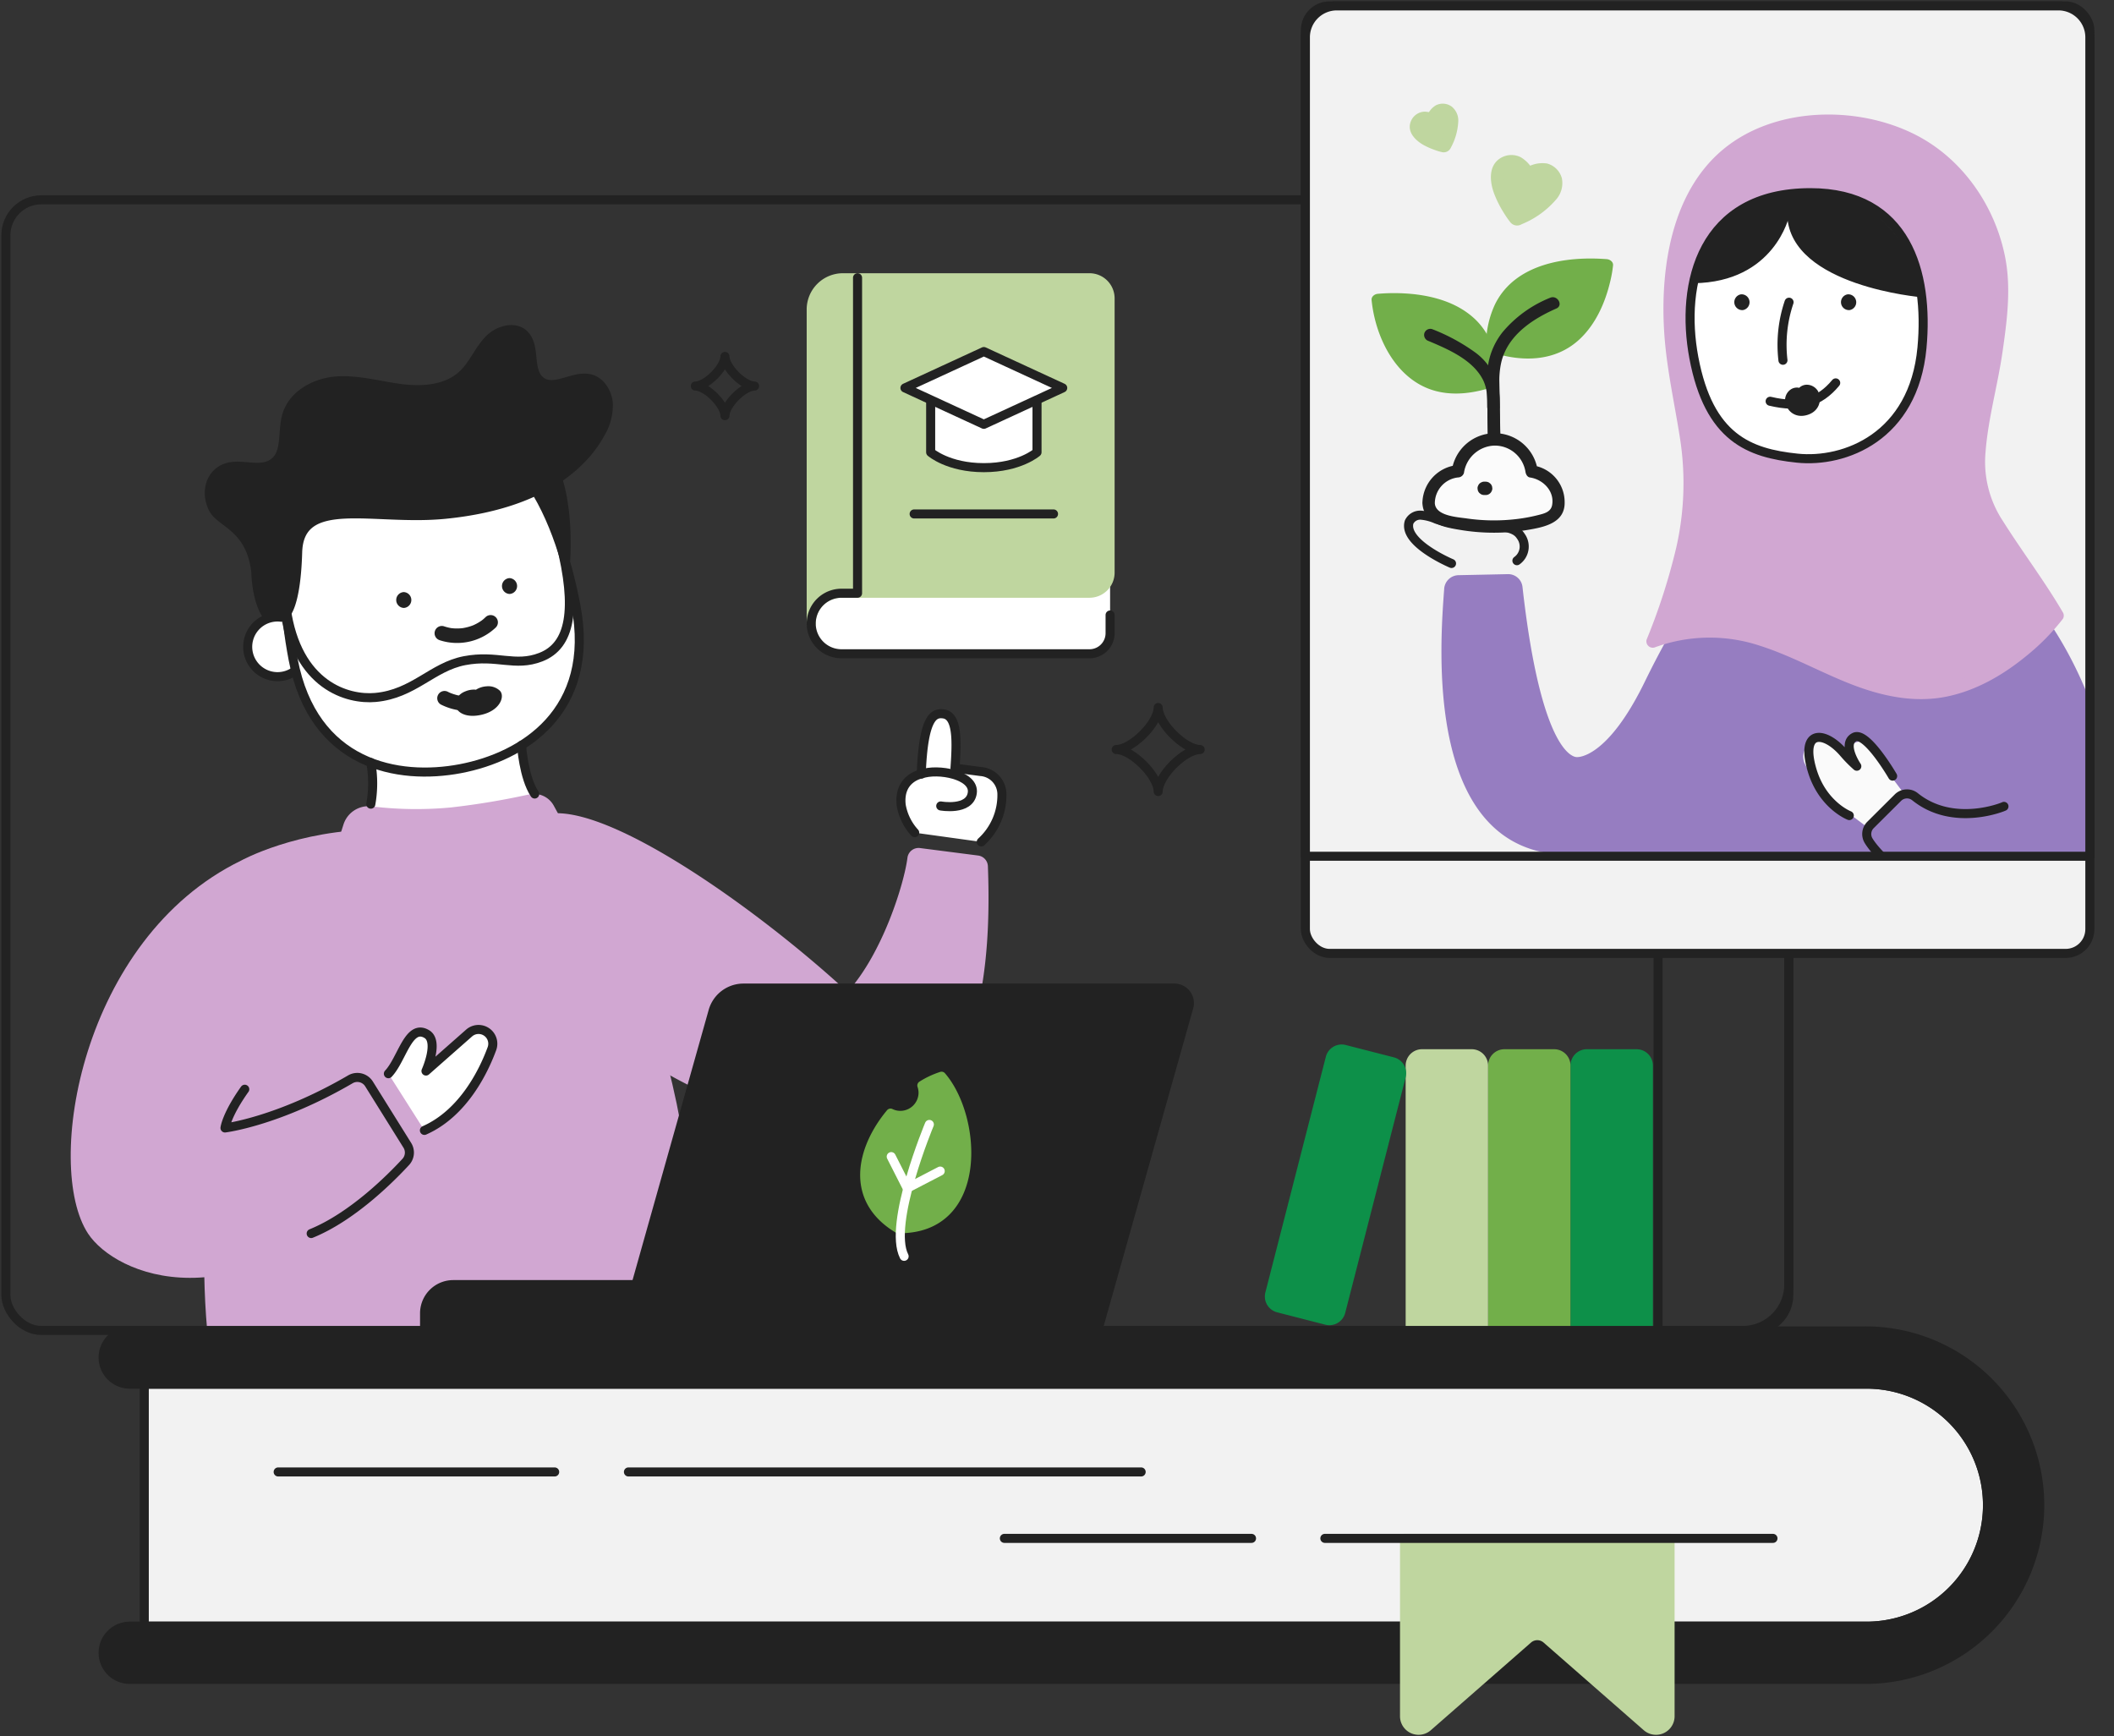 <svg xmlns="http://www.w3.org/2000/svg" xmlns:xlink="http://www.w3.org/1999/xlink" id="Group_324" data-name="Group 324" width="466.896" height="383.455" viewBox="0 0 466.896 383.455"><rect x="0" y="0" width="466.896" height="383.455" fill="#333333" stroke="none"/><defs><clipPath id="clip-path"><rect id="Rectangle_263" data-name="Rectangle 263" width="393.774" height="249.718" rx="7.836" fill="none"></rect></clipPath><clipPath id="clip-path-2"><rect id="Rectangle_266" data-name="Rectangle 266" width="466.896" height="383.455" fill="none"></rect></clipPath><clipPath id="clip-path-3"><path id="Path_1962" data-name="Path 1962" d="M229.034,1a6.945,6.945,0,0,0-6.945,6.946V188.814H395.347V7.946A6.946,6.946,0,0,0,388.4,1Z" transform="translate(-222.089 -1)" fill="none"></path></clipPath></defs><g id="Group_317" data-name="Group 317" transform="translate(1.298 44.128)"><g id="Group_316" data-name="Group 316" clip-path="url(#clip-path)"><path id="Path_1874" data-name="Path 1874" d="M104.017,143.314c-10.685,5.827-20.92,2.369-32.759-1.181-.1-.029-.174-.074-.27-.106-36.283,17.016-38.219,86-35.355,111.63.591,5.281,6.278,9.295,12.988,9.177l81.811-1.434c6.893-.121,12.065-4.542,12.474-9.979,1.492-19.807-1.184-88.831-38.889-108.105" transform="translate(9.055 -1.782)" fill="#d1a7d2"></path><path id="Path_1875" data-name="Path 1875" d="M46.106,207.046s34.077-46.021,34.077-65.927c-18.146,0-30.557,6.895-30.557,6.895C14.255,165.24,6.061,215.538,15.871,230.394c5.973,9.046,32.2,20.837,65.074-11.583L63.881,196.4s-8.068,8.181-17.774,10.65" transform="translate(2.289 -2.053)" fill="#d1a7d2"></path><path id="Path_1876" data-name="Path 1876" d="M57.316,217.782c9.06-3.68,17.508-12.148,20.885-15.813a3.038,3.038,0,0,0,.343-3.675l-8.457-13.555a3.048,3.048,0,0,0-4.119-1.013c-15.982,9.33-27.687,10.74-27.687,10.74s.327-2.872,4.363-8.55" transform="translate(10.115 10.527)" fill="none" stroke="#222" stroke-linecap="round" stroke-linejoin="round" stroke-width="2"></path><path id="Path_1877" data-name="Path 1877" d="M159.417,177.833c-19.4-17.924-52.8-41.8-66.306-39.293L103.3,185s40.422,33.5,70.539,18.3c16.825-8.491,17.136-38.5,16.586-53.233a2.478,2.478,0,0,0-2.17-2.368l-12.824-1.649a2.48,2.48,0,0,0-2.775,2.15c-.724,5.737-5.5,21.121-13.239,29.634" transform="translate(26.463 -2.876)" fill="#d1a7d2"></path><path id="Path_1878" data-name="Path 1878" d="M100.56,141.818l-37.968,1.925.643-12.957,32.782-4.57Z" transform="translate(17.364 -6.496)" fill="#fff"></path><path id="Path_1879" data-name="Path 1879" d="M115.186,155.311l-59.076-4,3.023-9.486a5.8,5.8,0,0,1,6.2-4,81.545,81.545,0,0,0,17.587.231,166.7,166.7,0,0,0,17.191-2.868,5,5,0,0,1,5.468,2.485Z" transform="translate(15.431 -3.856)" fill="#d1a7d2"></path><path id="Path_1880" data-name="Path 1880" d="M74.035,197.438c8.817-3.9,13.258-13.532,14.92-18.078a3.151,3.151,0,0,0-5.05-3.426l-9.523,8.393s2.933-6.506.183-8.156c-4.04-2.424-5.459,5.543-8.487,8.747" transform="translate(18.403 8.093)" fill="#fff"></path><path id="Path_1881" data-name="Path 1881" d="M74.035,197.438c8.817-3.9,13.258-13.532,14.92-18.078a3.151,3.151,0,0,0-5.05-3.426l-9.523,8.393s2.933-6.506.183-8.156c-4.04-2.424-5.459,5.543-8.487,8.747" transform="translate(18.403 8.093)" fill="none" stroke="#222" stroke-linecap="round" stroke-linejoin="round" stroke-width="2"></path><path id="Path_1882" data-name="Path 1882" d="M171.023,149.739a13.969,13.969,0,0,0,4.557-10.655,5.056,5.056,0,0,0-4.672-4.888l-5.687-.746c.414-5.935.583-11.517-2.5-11.972-2.115-.313-4.477.509-4.956,13.267,0,0-5.072.892-4.432,6.836a11.966,11.966,0,0,0,2.987,6.122" transform="translate(44.402 -7.924)" fill="#fff"></path><path id="Path_1883" data-name="Path 1883" d="M171.023,149.739a13.969,13.969,0,0,0,4.557-10.655,5.056,5.056,0,0,0-4.672-4.888l-5.687-.746c.414-5.935.583-11.517-2.5-11.972-2.115-.313-4.477.509-4.956,13.267,0,0-5.072.892-4.432,6.836a11.966,11.966,0,0,0,2.987,6.122" transform="translate(44.402 -7.924)" fill="none" stroke="#222" stroke-linecap="round" stroke-linejoin="round" stroke-width="2"></path><path id="Path_1884" data-name="Path 1884" d="M49.519,105.019a6.59,6.59,0,1,0,2.663,12.156Z" transform="translate(11.265 -12.83)" fill="#fff"></path><path id="Path_1885" data-name="Path 1885" d="M72.827,72.623c-25.863,4.921-26.515,30.688-22.537,51.589,4.45,23.382,23.19,26.715,36.942,24.1s29.958-12.6,25.507-35.982c-3.978-20.9-14.049-44.625-39.912-39.7" transform="translate(13.158 -22.671)" fill="#fff"></path><path id="Path_1886" data-name="Path 1886" d="M72.827,72.623c-25.863,4.921-26.515,30.688-22.537,51.589,4.45,23.382,23.19,26.715,36.942,24.1s29.958-12.6,25.507-35.982C108.761,91.426,98.69,67.7,72.827,72.623Z" transform="translate(13.158 -22.671)" fill="none" stroke="#222" stroke-linecap="round" stroke-linejoin="round" stroke-width="2"></path><path id="Path_1887" data-name="Path 1887" d="M69.077,100.734a1.752,1.752,0,0,0,.016,3.5,1.752,1.752,0,0,0-.016-3.5" transform="translate(18.795 -14.094)" fill="#222"></path><path id="Path_1888" data-name="Path 1888" d="M87.07,98.358a1.752,1.752,0,0,0,.016,3.5,1.752,1.752,0,0,0-.016-3.5" transform="translate(24.16 -14.802)" fill="#222"></path><path id="Path_1889" data-name="Path 1889" d="M52.181,117.175a6.589,6.589,0,1,1-2.663-12.156" transform="translate(11.265 -12.83)" fill="none" stroke="#222" stroke-linecap="round" stroke-linejoin="round" stroke-width="2"></path><path id="Path_1890" data-name="Path 1890" d="M89.638,80.65A47.433,47.433,0,0,1,98.08,99.681l.118.576s1.048-13.081-3.058-21.336Z" transform="translate(25.428 -20.598)" fill="#222"></path><path id="Path_1891" data-name="Path 1891" d="M89.638,80.65A47.433,47.433,0,0,1,98.08,99.681l.118.576s1.048-13.081-3.058-21.336Z" transform="translate(25.428 -20.598)" fill="none" stroke="#222" stroke-linecap="round" stroke-linejoin="round" stroke-width="2"></path><path id="Path_1892" data-name="Path 1892" d="M48.673,106.729C51.081,123.938,62.3,127.056,68.409,126.5c8.461-.774,12.538-6.766,19.7-8.129s11.078,1.449,16.808-.771c6.6-2.553,8.011-10.631,4.355-25.224" transform="translate(13.214 -16.587)" fill="none" stroke="#222" stroke-linecap="round" stroke-linejoin="round" stroke-width="2"></path><path id="Path_1893" data-name="Path 1893" d="M88.736,126.8s.445,7.093,2.9,10.762" transform="translate(25.159 -6.323)" fill="none" stroke="#222" stroke-linecap="round" stroke-linejoin="round" stroke-width="2"></path><path id="Path_1894" data-name="Path 1894" d="M63.087,129.737a25.959,25.959,0,0,1,0,9.187" transform="translate(17.512 -5.447)" fill="none" stroke="#222" stroke-linecap="round" stroke-linejoin="round" stroke-width="2"></path><path id="Path_1895" data-name="Path 1895" d="M119.948,67c-3.776-1.146-8.3,2.968-11.328.309-2.605-2.285-.949-7.179-3.2-9.85-2.043-2.431-5.965-1.357-8.107.892S93.96,63.7,91.74,65.865c-3.5,3.412-8.814,3.849-13.616,3.254s-9.574-2.037-14.381-1.7-9.889,3.068-11.129,7.942c-.875,3.44.045,7.877-2.65,10.01-3.291,2.6-7.932-.421-11.554,1.655-2.931,1.681-3.558,5.572-1.9,8.686s8.243,4.045,9.364,13.815c.275,7.515,2.749,10.018,2.749,10.018l3.7-.487s2.433-1.484,2.8-13.759c.341-12.926,16.677-6.867,32.516-8.426,24.36-2.4,31.994-13.563,34.378-17.918a11.892,11.892,0,0,0,1.71-6.626c-.2-2.33-1.632-4.676-3.779-5.328" transform="translate(9.319 -27.408)" fill="#222"></path><path id="Path_1896" data-name="Path 1896" d="M119.948,67c-3.776-1.146-8.3,2.968-11.328.309-2.605-2.285-.949-7.179-3.2-9.85-2.043-2.431-5.965-1.357-8.107.892S93.96,63.7,91.74,65.865c-3.5,3.412-8.814,3.849-13.616,3.254s-9.574-2.037-14.381-1.7-9.889,3.068-11.129,7.942c-.875,3.44.045,7.877-2.65,10.01-3.291,2.6-7.932-.421-11.554,1.655-2.931,1.681-3.558,5.572-1.9,8.686s8.243,4.045,9.364,13.815c.275,7.515,2.749,10.018,2.749,10.018l3.7-.487s2.433-1.484,2.8-13.759c.341-12.926,16.677-6.867,32.516-8.426,24.36-2.4,31.994-13.563,34.378-17.918a11.892,11.892,0,0,0,1.71-6.626C123.524,70,122.095,67.656,119.948,67Z" transform="translate(9.319 -27.408)" fill="none" stroke="#222" stroke-linecap="round" stroke-linejoin="round" stroke-width="2"></path><path id="Path_1897" data-name="Path 1897" d="M75.18,120.544a13.347,13.347,0,0,0,10.514.645,1.642,1.642,0,0,0,1.122-1.976,1.625,1.625,0,0,0-1.976-1.122,12.147,12.147,0,0,1-1.44.447q-.327.08-.658.138c-.027.005-.338.056-.19.034s-.156.018-.184.021a11.179,11.179,0,0,1-1.3.057c-.195,0-.389-.012-.583-.025-.095-.007-.19-.013-.284-.022-.043,0-.43-.043-.2-.018.2.022-.088-.013-.125-.019l-.262-.044c-.171-.031-.34-.066-.51-.105q-.5-.113-1-.271-.419-.132-.826-.295c-.055-.022-.34-.127-.086-.034.232.087.022.009-.027-.014-.121-.056-.243-.112-.362-.169a1.606,1.606,0,1,0-1.621,2.773" transform="translate(20.886 -9.072)" fill="#222"></path><path id="Path_1898" data-name="Path 1898" d="M77.758,121.284a1.141,1.141,0,0,1-.271-1.257,3.782,3.782,0,0,1,2.139-2.113,5.015,5.015,0,0,1,2.178-.422,2.1,2.1,0,0,1,.217.027v-.009l.035.013.027-.027v.009a1.954,1.954,0,0,1,.183-.123,5.011,5.011,0,0,1,2.133-.613,3.718,3.718,0,0,1,2.864.915c1.263,1.145.221,4.357-3.887,5.342s-5.83-1.077-5.617-1.742" transform="translate(21.779 -9.316)" fill="#222"></path><path id="Path_1899" data-name="Path 1899" d="M75.111,110.212a12.4,12.4,0,0,0,12.357-2.838A1.606,1.606,0,0,0,85.2,105.1c-.156.149-.313.3-.476.437.007-.006-.315.26-.213.179s-.138.1-.161.117a10.407,10.407,0,0,1-1.164.72c-.191.1-.384.193-.58.286-.073.035-.221.093-.061.029q-.187.076-.378.144a10.794,10.794,0,0,1-1.319.384c-.21.047-.422.086-.635.123-.1.018-.228.031-.053.01-.106.013-.214.023-.321.034a10.761,10.761,0,0,1-1.372.034c-.241-.009-.483-.029-.723-.053-.1-.01-.228-.034-.053-.005-.106-.018-.213-.035-.318-.056a10.3,10.3,0,0,1-1.4-.373,1.607,1.607,0,0,0-.854,3.1" transform="translate(20.745 -12.928)" fill="#222"></path><path id="Path_1900" data-name="Path 1900" d="M156.734,131.8c3.627-1.329,11.864.184,11.272,4.193s-6.967,2.857-6.967,2.857" transform="translate(45.433 -4.973)" fill="#fff"></path><path id="Path_1901" data-name="Path 1901" d="M156.734,131.8c3.627-1.329,11.864.184,11.272,4.193s-6.967,2.857-6.967,2.857" transform="translate(45.433 -4.973)" fill="none" stroke="#222" stroke-linecap="round" stroke-linejoin="round" stroke-width="2"></path><path id="Path_1902" data-name="Path 1902" d="M267.194,242.06h18.2V182.123a3.613,3.613,0,0,0-3.613-3.614H270.808a3.613,3.613,0,0,0-3.614,3.614Z" transform="translate(78.367 9.095)" fill="#0d9049"></path><path id="Path_1903" data-name="Path 1903" d="M253.172,242.06h18.2V182.123a3.613,3.613,0,0,0-3.613-3.614H256.786a3.613,3.613,0,0,0-3.614,3.614Z" transform="translate(74.186 9.095)" fill="#72af4a"></path><path id="Path_1904" data-name="Path 1904" d="M239.15,242.06h18.2V182.123a3.613,3.613,0,0,0-3.613-3.614H242.764a3.613,3.613,0,0,0-3.614,3.614Z" transform="translate(70.005 9.095)" fill="#bfd69f"></path><path id="Path_1905" data-name="Path 1905" d="M217.909,236.861l10.632,2.727a3.612,3.612,0,0,0,4.4-2.6l13.353-52.042a3.612,3.612,0,0,0-2.6-4.4l-10.632-2.727a3.612,3.612,0,0,0-4.4,2.6l-13.353,52.042a3.613,3.613,0,0,0,2.6,4.4" transform="translate(62.863 8.855)" fill="#0d9049"></path><path id="Path_1906" data-name="Path 1906" d="M72.234,230.6h51.733V218.557H78.57a6.336,6.336,0,0,0-6.336,6.336Z" transform="translate(20.239 21.036)" fill="#222"></path><path id="Path_1907" data-name="Path 1907" d="M72.234,230.6h51.733V218.557H78.57a6.336,6.336,0,0,0-6.336,6.336Z" transform="translate(20.239 21.036)" fill="none" stroke="#222" stroke-linecap="round" stroke-linejoin="round" stroke-width="2"></path><path id="Path_1908" data-name="Path 1908" d="M105.777,244.762h104.84l20.41-72.438a3.315,3.315,0,0,0-3.191-4.215h-95.17a6.989,6.989,0,0,0-6.726,5.094Z" transform="translate(30.24 5.994)" fill="#222"></path><path id="Path_1909" data-name="Path 1909" d="M105.777,244.762h104.84l20.41-72.438a3.315,3.315,0,0,0-3.191-4.215h-95.17a6.989,6.989,0,0,0-6.726,5.094Z" transform="translate(30.24 5.994)" fill="none" stroke="#222" stroke-linecap="round" stroke-linejoin="round" stroke-width="2"></path><path id="Path_1910" data-name="Path 1910" d="M152.816,191.252a4.981,4.981,0,0,0,2.16.5,5.032,5.032,0,0,0,5.032-5.033,4.98,4.98,0,0,0-.275-1.572,19.32,19.32,0,0,1,4.355-2.046c7.965,9.219,9.458,33.971-9.613,33.677-10.91-6.549-8.154-17.733-1.659-25.531" transform="translate(42.564 10.466)" fill="#72af4a"></path><path id="Path_1911" data-name="Path 1911" d="M152.816,191.252a4.981,4.981,0,0,0,2.16.5,5.032,5.032,0,0,0,5.032-5.033,4.98,4.98,0,0,0-.275-1.572,19.32,19.32,0,0,1,4.355-2.046c7.965,9.219,9.458,33.971-9.613,33.677C143.565,210.234,146.321,199.05,152.816,191.252Z" transform="translate(42.564 10.466)" fill="none" stroke="#72af4a" stroke-linecap="round" stroke-linejoin="round" stroke-width="2"></path><path id="Path_1912" data-name="Path 1912" d="M154.015,220.433c-3.623-7.12,5.573-29.125,5.573-29.125" transform="translate(44.37 12.911)" fill="none" stroke="#fff" stroke-linecap="round" stroke-linejoin="round" stroke-width="2"></path><path id="Path_1913" data-name="Path 1913" d="M151.628,196.782l3.54,6.967,7.277-3.775" transform="translate(43.91 14.543)" fill="none" stroke="#fff" stroke-linecap="round" stroke-linejoin="round" stroke-width="2"></path><path id="Path_1914" data-name="Path 1914" d="M144.7,102.636a6.686,6.686,0,0,0,0,13.372h54.772a4.552,4.552,0,0,0,4.553-4.551V95.2Z" transform="translate(39.852 -15.742)" fill="#fff"></path><path id="Path_1915" data-name="Path 1915" d="M144.7,116.932h54.772a4.551,4.551,0,0,0,4.551-4.551V51.807a4.551,4.551,0,0,0-4.551-4.551h-54.45a7.008,7.008,0,0,0-7.009,7.009v69.353h0a6.686,6.686,0,0,1,6.686-6.685" transform="translate(39.852 -30.039)" fill="#bfd69f"></path><path id="Path_1916" data-name="Path 1916" d="M144.7,116.932h54.772a4.551,4.551,0,0,0,4.551-4.551V51.807a4.551,4.551,0,0,0-4.551-4.551h-54.45a7.008,7.008,0,0,0-7.009,7.009v69.353h0A6.686,6.686,0,0,1,144.7,116.932Z" transform="translate(39.852 -30.039)" fill="none" stroke="#bfd69f" stroke-linecap="round" stroke-linejoin="round" stroke-width="2"></path><path id="Path_1917" data-name="Path 1917" d="M204.026,121.738v4.015a4.552,4.552,0,0,1-4.551,4.551H144.7a6.686,6.686,0,0,1,0-13.372h3.548V47.256" transform="translate(39.852 -30.039)" fill="none" stroke="#222" stroke-linecap="round" stroke-linejoin="round" stroke-width="2"></path><line id="Line_534" data-name="Line 534" x1="30.784" transform="translate(200.597 69.384)" fill="none" stroke="#222" stroke-linecap="round" stroke-linejoin="round" stroke-width="2"></line><path id="Path_1918" data-name="Path 1918" d="M181.825,80.566s-3.861,3.392-11.744,3.392-11.744-3.392-11.744-3.392V64.825h23.489Z" transform="translate(45.91 -24.8)" fill="#fff"></path><path id="Path_1919" data-name="Path 1919" d="M181.825,80.566s-3.861,3.392-11.744,3.392-11.744-3.392-11.744-3.392V64.825h23.489Z" transform="translate(45.91 -24.8)" fill="none" stroke="#222" stroke-linecap="round" stroke-linejoin="round" stroke-width="2"></path><path id="Path_1920" data-name="Path 1920" d="M171.384,75.887,153.96,67.848l17.424-8.038,17.424,8.038Z" transform="translate(44.606 -26.296)" fill="#fff"></path><path id="Path_1921" data-name="Path 1921" d="M171.384,75.887,153.96,67.848l17.424-8.038,17.424,8.038Z" transform="translate(44.606 -26.296)" fill="none" stroke="#222" stroke-linecap="round" stroke-linejoin="round" stroke-width="2"></path><path id="Path_1922" data-name="Path 1922" d="M199.176,138.925c0-3.469,5.805-9.274,9.274-9.274-3.469,0-9.274-5.807-9.274-9.275,0,3.469-5.805,9.275-9.274,9.275C193.371,129.651,199.176,135.457,199.176,138.925Z" transform="translate(55.322 -8.238)" fill="none" stroke="#222" stroke-linecap="round" stroke-linejoin="round" stroke-width="2"></path><path id="Path_1923" data-name="Path 1923" d="M124.841,73.731c0-2.448,4.1-6.548,6.548-6.548-2.45,0-6.548-4.1-6.548-6.547,0,2.448-4.1,6.547-6.548,6.547C120.743,67.184,124.841,71.283,124.841,73.731Z" transform="translate(33.971 -26.049)" fill="none" stroke="#222" stroke-linecap="round" stroke-linejoin="round" stroke-width="2"></path></g></g><g id="Group_319" data-name="Group 319"><g id="Group_318" data-name="Group 318" clip-path="url(#clip-path-2)"><rect id="Rectangle_264" data-name="Rectangle 264" width="393.774" height="249.718" rx="7.836" transform="translate(1.298 44.128)" fill="none" stroke="#222" stroke-linecap="round" stroke-linejoin="round" stroke-width="2"></rect><path id="Path_1924" data-name="Path 1924" d="M300.793,33.993h-18.7V283.711h18.7a10.172,10.172,0,0,0,10.172-10.172V44.165A10.172,10.172,0,0,0,300.793,33.993Z" transform="translate(84.107 10.135)" fill="none" stroke="#222" stroke-linecap="round" stroke-linejoin="round" stroke-width="2"></path><path id="Path_1925" data-name="Path 1925" d="M404.909,288.945H24.546V235.491H404.909a26.727,26.727,0,1,1,0,53.454" transform="translate(7.318 70.213)" fill="#f2f2f2"></path><path id="Path_1926" data-name="Path 1926" d="M404.909,288.945H24.546V235.491H404.909a26.727,26.727,0,1,1,0,53.454Z" transform="translate(7.318 70.213)" fill="none" stroke="#222" stroke-linecap="round" stroke-linejoin="round" stroke-width="2"></path><path id="Path_1927" data-name="Path 1927" d="M406.778,226.433H23.425a5.879,5.879,0,1,0,0,11.759H407a26.727,26.727,0,1,1,0,53.454H23.425a5.879,5.879,0,0,0-5.879,5.879h0a5.879,5.879,0,0,0,5.879,5.879H406.778a38.486,38.486,0,1,0,0-76.973" transform="translate(5.231 67.512)" fill="#222"></path><path id="Path_1928" data-name="Path 1928" d="M406.778,226.433H23.425a5.879,5.879,0,1,0,0,11.759H407a26.727,26.727,0,1,1,0,53.454H23.425a5.879,5.879,0,0,0-5.879,5.879h0a5.879,5.879,0,0,0,5.879,5.879H406.778a38.486,38.486,0,1,0,0-76.973Z" transform="translate(5.231 67.512)" fill="none" stroke="#222" stroke-linecap="round" stroke-linejoin="round" stroke-width="2"></path><path id="Path_1929" data-name="Path 1929" d="M244.108,303.347l22.128-19.362a3.105,3.105,0,0,1,4.089,0l22.128,19.362a3.105,3.105,0,0,0,5.15-2.337v-39.28H238.958v39.28a3.105,3.105,0,0,0,5.15,2.337" transform="translate(71.246 78.036)" fill="#bfd69f"></path><path id="Path_1930" data-name="Path 1930" d="M244.108,303.347l22.128-19.362a3.105,3.105,0,0,1,4.089,0l22.128,19.362a3.105,3.105,0,0,0,5.15-2.337v-39.28H238.958v39.28A3.105,3.105,0,0,0,244.108,303.347Z" transform="translate(71.246 78.036)" fill="none" stroke="#bfd69f" stroke-linecap="round" stroke-linejoin="round" stroke-width="2"></path><line id="Line_535" data-name="Line 535" x1="61.069" transform="translate(61.435 325.095)" fill="none" stroke="#222" stroke-linecap="round" stroke-linejoin="round" stroke-width="2"></line><line id="Line_536" data-name="Line 536" x1="113.238" transform="translate(138.796 325.095)" fill="none" stroke="#222" stroke-linecap="round" stroke-linejoin="round" stroke-width="2"></line><line id="Line_537" data-name="Line 537" x1="54.585" transform="translate(221.823 339.767)" fill="none" stroke="#222" stroke-linecap="round" stroke-linejoin="round" stroke-width="2"></line><line id="Line_538" data-name="Line 538" x1="98.965" transform="translate(292.61 339.767)" fill="none" stroke="#222" stroke-linecap="round" stroke-linejoin="round" stroke-width="2"></line><path id="Path_1931" data-name="Path 1931" d="M388.4,210.274H229.034a6.946,6.946,0,0,1-6.945-6.945V7.946A6.946,6.946,0,0,1,229.034,1H388.4a6.945,6.945,0,0,1,6.945,6.945V203.329a6.945,6.945,0,0,1-6.945,6.945" transform="translate(66.217 0.298)" fill="#f2f2f2"></path><rect id="Rectangle_265" data-name="Rectangle 265" width="173.258" height="209.273" rx="5.35" transform="translate(288.305 1.299)" fill="none" stroke="#222" stroke-linecap="round" stroke-linejoin="round" stroke-width="2"></rect><path id="Path_1932" data-name="Path 1932" d="M395.347,188.814V7.946A6.945,6.945,0,0,0,388.4,1H229.034a6.945,6.945,0,0,0-6.945,6.945V188.814Z" transform="translate(66.217 0.298)" fill="#f2f2f2"></path></g></g><g id="Group_321" data-name="Group 321" transform="translate(288.306 1.298)"><g id="Group_320" data-name="Group 320" clip-path="url(#clip-path-3)"><path id="Path_1933" data-name="Path 1933" d="M269.869,171.392h96.278a49.3,49.3,0,0,1-1.372-10.893c-.458-24.237,3.923-61.815-21.274-72.381-.071.025-.127.058-.2.082-8.738,2.714-26.719,5.36-34.6.9-21.417,11.346-38.827,68.841-38.827,82.29" transform="translate(-207.843 24.975)" fill="#967dc1"></path><path id="Path_1934" data-name="Path 1934" d="M348.353,151.91l-28.375-61.1s6.824-2.452,6.978-2.528A3.829,3.829,0,0,1,329.861,88c35.229,12.026,49.591,64.957,39.781,79.813-5.974,9.046-20.686,20.29-53.563-12.13l11.433-6.462s6.669,7.445,20.842,2.687" transform="translate(-194.066 24.889)" fill="#967dc1"></path><path id="Path_1935" data-name="Path 1935" d="M307.593,127.242a3.347,3.347,0,0,1,3.968-.975,11.536,11.536,0,0,1,2.315,1.458,37.455,37.455,0,0,1,4.061,3.509c-.23-.423-.471-.839-.679-1.273a2.461,2.461,0,1,1,4.249-2.483c1.04,1.673,7.226,9.819,7.226,9.819l-7.567,8s-4.14-3.047-5.069-3.884a59.832,59.832,0,0,1-7.2-7.682,12.123,12.123,0,0,1-1.758-2.6,3.753,3.753,0,0,1,.458-3.881" transform="translate(-196.833 36.266)" fill="#fafafa"></path><path id="Path_1936" data-name="Path 1936" d="M316.675,142.762s-5.931-2.285-8.229-10.069c-2.648-8.968,2.729-8.757,7.035-3.728a28.5,28.5,0,0,0,2.855,2.9s-3.38-4.965-.545-6.417c2.685-1.373,8.46,8.6,8.46,8.6" transform="translate(-196.551 36.066)" fill="none" stroke="#222" stroke-linecap="round" stroke-linejoin="round" stroke-width="2"></path><path id="Path_1937" data-name="Path 1937" d="M347.9,137.827c.11-.005-11.119,4.758-19.658-2.146a2.829,2.829,0,0,0-3.763.221l-6.04,6.012A2.84,2.84,0,0,0,318,145.4c2.3,3.8,11.082,11.973,23.182,15.1" transform="translate(-193.614 38.973)" fill="none" stroke="#222" stroke-linecap="round" stroke-linejoin="round" stroke-width="2"></path><path id="Path_1938" data-name="Path 1938" d="M312.418,94.3c-7.316.022-16.5,16.332-22.326,28.27-8.358,17.112-14.922,16.524-14.922,16.524s-7.731,1.01-12.044-37.679a3.181,3.181,0,0,0-3.273-2.725c-3.077.068-7.818.166-10.847.228a3.236,3.236,0,0,0-3.164,3l0,.049c-.866,11.909-4.773,58.79,27.727,58.708,38.227-.1,44.228-58.952,44.228-58.952s-2.67-7.429-5.376-7.422" transform="translate(-215.188 26.818)" fill="#967dc1"></path><path id="Path_1939" data-name="Path 1939" d="M263.574,97.7a3.841,3.841,0,0,0,.871-5.394c-.857-1.345-2.391-2.322-8.463-2.322a29.778,29.778,0,0,1-10.218-1.459,10.528,10.528,0,0,0-3.274-.87,2.7,2.7,0,0,0-2.724,1.514c-1.384,4.627,9.364,9.143,9.364,9.143" transform="translate(-216.855 24.837)" fill="none" stroke="#222" stroke-linecap="round" stroke-linejoin="round" stroke-width="2"></path><path id="Path_1940" data-name="Path 1940" d="M285.179,68.006C283.5,44.742,291.144,20.69,320.009,20.69S358.457,44.8,358.281,57.381s-3.6,26.582-4.428,31.655c-2.933,18.037,3.665,18.429,16.7,40.759,0,0-14.755,19.529-34.06,16.841s-32.58-19.59-55.308-11.155c14.66-36.772,5.7-43.826,3.993-67.475" transform="translate(-204.469 4.871)" fill="#d1a7d2"></path><path id="Path_1941" data-name="Path 1941" d="M286.919,68.365c-.875-12.5.536-27.029,9.466-36.652a29.4,29.4,0,0,1,17.112-8.75,41.624,41.624,0,0,1,22.74,2.534c10.5,4.531,17.782,14.35,20.215,25.4,1.429,6.488.58,13.287-.334,19.788-1.022,7.267-2.936,14.41-3.762,21.7-.613,5.4-.11,10.6,2.415,15.474,3.018,5.82,7.349,10.975,10.889,16.477q2.074,3.223,4.006,6.535v-1.424c.336-.444-.077.1-.232.284-.431.517-.866,1.028-1.315,1.528a55.828,55.828,0,0,1-4.71,4.647,40.076,40.076,0,0,1-16.572,9.16c-14.57,3.569-27.394-6.567-40.574-10.866a37.871,37.871,0,0,0-25.122.284l1.736,1.734c4.111-10.359,7.719-21.237,8.25-32.459.349-7.349-1.013-14.506-2.335-21.7a127.681,127.681,0,0,1-1.872-13.694c-.134-1.8-2.955-1.814-2.82,0,.572,7.711,2.29,15.2,3.466,22.822a64.081,64.081,0,0,1-.859,23.942,135.326,135.326,0,0,1-6.549,20.337,1.417,1.417,0,0,0,1.734,1.734,35.184,35.184,0,0,1,23.22-.415c6.923,2.2,13.289,5.795,20.034,8.444,6.844,2.687,14.1,4.306,21.417,2.783,6.487-1.35,12.377-4.775,17.455-8.94a49.42,49.42,0,0,0,8.082-8.206,1.381,1.381,0,0,0,0-1.424c-4.079-6.959-8.94-13.352-13.237-20.159a23.664,23.664,0,0,1-3.853-15.155c.561-7.445,2.681-14.765,3.749-22.148,1-6.92,1.95-14.108.579-21.042-2.245-11.363-9.5-21.813-19.934-27.06-12.8-6.436-30.779-6.135-42.155,3.156-10.506,8.582-13.489,23.2-13.366,36.113.017,1.741.095,3.48.217,5.217.126,1.8,2.947,1.815,2.82,0" transform="translate(-204.799 4.512)" fill="#d1a7d2"></path><path id="Path_1942" data-name="Path 1942" d="M314.108,32.781c21.318,0,26.188,17.648,24.647,34.256C336.931,86.7,321.71,92.512,311.186,91.412s-19.47-4.4-22.815-22.2c-3.081-16.392,1.7-36.428,25.737-36.428" transform="translate(-202.576 8.476)" fill="#fff"></path><path id="Path_1943" data-name="Path 1943" d="M314.108,32.781c21.318,0,26.188,17.648,24.647,34.256C336.931,86.7,321.71,92.512,311.186,91.412s-19.47-4.4-22.815-22.2C285.29,52.817,290.066,32.781,314.108,32.781Z" transform="translate(-202.576 8.476)" fill="none" stroke="#222" stroke-linecap="round" stroke-linejoin="round" stroke-width="2"></path><path id="Path_1944" data-name="Path 1944" d="M314.677,50.083a1.753,1.753,0,0,1,.443,3.475,1.753,1.753,0,0,1-.443-3.475" transform="translate(-194.923 13.629)" fill="#222"></path><path id="Path_1945" data-name="Path 1945" d="M296.527,50.083a1.753,1.753,0,0,1,.443,3.475,1.753,1.753,0,0,1-.443-3.475" transform="translate(-200.334 13.629)" fill="#222"></path><path id="Path_1946" data-name="Path 1946" d="M304.733,51.416a29.306,29.306,0,0,0-1.349,12.819" transform="translate(-197.91 14.032)" fill="none" stroke="#222" stroke-linecap="round" stroke-linejoin="round" stroke-width="2"></path><path id="Path_1947" data-name="Path 1947" d="M301.159,69.2c6.569,1.563,10.892.266,14.48-4.058" transform="translate(-198.514 18.125)" fill="none" stroke="#222" stroke-linecap="round" stroke-linejoin="round" stroke-width="2"></path><path id="Path_1948" data-name="Path 1948" d="M338.5,55.665s-28.733-2.409-29.466-17.8c0,0-3.116,14.478-20.889,14.7,0,0,4.9-20.586,25.787-19.775,21.305.828,24.568,22.879,24.568,22.879" transform="translate(-202.395 8.47)" fill="#222"></path><path id="Path_1949" data-name="Path 1949" d="M338.5,55.665s-28.733-2.409-29.466-17.8c0,0-3.116,14.478-20.889,14.7,0,0,4.9-20.586,25.787-19.775C335.234,33.615,338.5,55.665,338.5,55.665Z" transform="translate(-202.395 8.47)" fill="none" stroke="#222" stroke-miterlimit="10" stroke-width="0.434"></path><path id="Path_1950" data-name="Path 1950" d="M304.08,69.984a1.805,1.805,0,0,1-.371-1.37,2.9,2.9,0,0,1,1.333-2.171,2.484,2.484,0,0,1,1.588-.344,1.188,1.188,0,0,1,.169.042l0-.009.029.014.016-.027,0,.009a1.346,1.346,0,0,1,.121-.123,2.489,2.489,0,0,1,1.528-.552,2.9,2.9,0,0,1,2.282,1.133,1.8,1.8,0,0,1,.412,1.358c.436.561.331,3.354-2.638,4.206s-4.54-1.46-4.467-2.167" transform="translate(-197.76 18.217)" fill="#222"></path><path id="Path_1951" data-name="Path 1951" d="M254.293,79.49s-.132-9.9-.4-20.625" transform="translate(-212.606 16.253)" fill="#fbfbfb"></path><path id="Path_1952" data-name="Path 1952" d="M255.98,79.794q-.138-10.313-.4-20.625c-.044-1.762-2.787-1.769-2.743,0q.253,10.311.4,20.625a1.372,1.372,0,0,0,2.743,0" transform="translate(-212.921 15.949)" fill="#222"></path><path id="Path_1953" data-name="Path 1953" d="M253.894,62.99c0-15.686,13.762-18.741,25.292-17.805,0,0-2.5,25.613-25.292,17.805" transform="translate(-212.606 12.128)" fill="#72af4a"></path><path id="Path_1954" data-name="Path 1954" d="M255.58,63.3c.043-5.973,2.429-11.264,7.88-14.076,4.864-2.509,10.688-2.777,16.04-2.357L278.129,45.5c-.057.569.04-.161-.045.352-.1.582-.195,1.161-.317,1.737a30.725,30.725,0,0,1-1.68,5.481c-1.841,4.4-5.056,8.447-9.823,9.8-3.875,1.1-7.95.369-11.691-.892-1.676-.565-2.4,2.084-.728,2.646,6.723,2.264,14.207,2.26,19.645-2.822,3.567-3.334,5.659-8.088,6.763-12.774a27.313,27.313,0,0,0,.619-3.532c.077-.778-.693-1.318-1.372-1.371-8.975-.7-20.245.965-24.683,9.945a20.993,20.993,0,0,0-1.98,9.231,1.372,1.372,0,0,0,2.743,0" transform="translate(-212.921 11.815)" fill="#72af4a"></path><path id="Path_1955" data-name="Path 1955" d="M259.7,68.884c0-15.686-13.762-18.741-25.292-17.805,0,0,2.5,25.613,25.292,17.805" transform="translate(-218.415 13.885)" fill="#72af4a"></path><path id="Path_1956" data-name="Path 1956" d="M261.39,69.2c-.036-5.189-1.582-10.387-5.561-13.921-3.56-3.161-8.2-4.589-12.85-5.147a41.826,41.826,0,0,0-8.251-.108c-.683.053-1.45.587-1.372,1.371.824,8.32,5.463,17.764,14.1,20.079,4.277,1.148,8.8.44,12.932-.95,1.664-.561.95-3.212-.728-2.646-5.951,2-12.6,2.246-17.332-2.457-3.06-3.04-4.773-7.207-5.731-11.346-.166-.713-.3-1.429-.422-2.151-.019-.121-.035-.243-.053-.363-.029-.183-.08-.027.023.179-.009-.019,0-.127-.017-.13a1.267,1.267,0,0,1-.025-.214l-1.371,1.372c5.352-.419,11.176-.152,16.04,2.357,5.451,2.812,7.837,8.1,7.88,14.076a1.372,1.372,0,0,0,2.743,0" transform="translate(-218.732 13.571)" fill="#72af4a"></path><path id="Path_1957" data-name="Path 1957" d="M243.056,88.868a3.694,3.694,0,0,0,2.65,3.486,41.867,41.867,0,0,0,11.8,1.653A40.7,40.7,0,0,0,269.1,92.382a3.683,3.683,0,0,0,2.634-3.54c-.025-3.279-2-6.54-5.93-7-.047-.343-.092-.687-.139-1.029a8.25,8.25,0,0,0-2.121-3.641l-1.671-1.29a8.2,8.2,0,0,0-4.163-1.126,7.962,7.962,0,0,0-7.541,5.072,6.156,6.156,0,0,0-.631,1.96,6.869,6.869,0,0,0-5.92,4.36,6.011,6.011,0,0,0-.562,2.717" transform="translate(-215.838 20.99)" fill="#fbfbfb"></path><path id="Path_1958" data-name="Path 1958" d="M242,89.182c.306,4.47,4.608,5.251,8.252,5.864a45.241,45.241,0,0,0,15.023.012c3.574-.6,8.219-1.507,8.139-6.083a8.188,8.188,0,0,0-6.932-8.137q.5.66,1.007,1.322a9.575,9.575,0,0,0-18.96-.418l1.322-1.007A8.549,8.549,0,0,0,242,89.182a1.372,1.372,0,0,0,2.743,0,5.761,5.761,0,0,1,5.11-5.705,1.409,1.409,0,0,0,1.323-1.007,7.047,7.047,0,0,1,6.608-6.026,6.865,6.865,0,0,1,6.965,5.716c.073.543.37,1.231,1.006,1.323,2.852.414,5.47,2.983,4.89,6.105-.28,1.511-1.728,1.852-3,2.176a37.6,37.6,0,0,1-4.436.85,42.105,42.105,0,0,1-11.391-.08c-2.115-.306-6.882-.541-7.075-3.351-.119-1.751-2.864-1.765-2.743,0" transform="translate(-216.154 20.676)" fill="#222"></path><path id="Path_1959" data-name="Path 1959" d="M266.912,50.693a26.609,26.609,0,0,0-10.487,7.583,15.631,15.631,0,0,0-3.127,6.806,27.692,27.692,0,0,0-.275,4.928v4.819a1.372,1.372,0,0,0,2.743,0c0-3.787-.526-8.059.919-11.643,2-4.976,6.909-8.049,11.612-10.123,1.611-.711.217-3.075-1.385-2.369" transform="translate(-212.866 13.777)" fill="#222"></path><path id="Path_1960" data-name="Path 1960" d="M243.294,58.646c4.292,1.811,9.7,4.122,11.966,8.508,1.329,2.577.975,5.786,1.032,8.6q.045,2.306.092,4.611a1.372,1.372,0,0,0,2.743,0c-.056-2.809-.152-5.621-.165-8.43a13.061,13.061,0,0,0-5.415-10.789A42.12,42.12,0,0,0,244.023,56a1.382,1.382,0,0,0-1.688.958,1.406,1.406,0,0,0,.958,1.688" transform="translate(-216.069 15.376)" fill="#222"></path><path id="Path_1961" data-name="Path 1961" d="M254.592,83.032a1.475,1.475,0,0,0-.379-.65l-.3-.231a1.48,1.48,0,0,0-.744-.2h-.319a1.116,1.116,0,0,0-.569.127,1.331,1.331,0,0,0-.779.779,1.115,1.115,0,0,0-.127.569c.018.131.035.261.053.392a1.467,1.467,0,0,0,.379.65l.3.231a1.48,1.48,0,0,0,.744.2h.319a1.426,1.426,0,0,0,1.348-.906,1.129,1.129,0,0,0,.127-.569c-.018-.131-.035-.261-.053-.392" transform="translate(-213.357 23.135)" fill="#222"></path></g></g><g id="Group_323" data-name="Group 323"><g id="Group_322" data-name="Group 322" clip-path="url(#clip-path-2)"><path id="Path_1963" data-name="Path 1963" d="M395.347,188.814V7.946A6.945,6.945,0,0,0,388.4,1H229.034a6.945,6.945,0,0,0-6.945,6.945V188.814Z" transform="translate(66.217 0.298)" fill="none" stroke="#222" stroke-linecap="round" stroke-linejoin="round" stroke-width="2"></path><path id="Path_1964" data-name="Path 1964" d="M265.406,29.264a3.156,3.156,0,0,0-1.862.084,8.869,8.869,0,0,0-1.988.916,8.832,8.832,0,0,0-1.3-1.764,3.165,3.165,0,0,0-5.541,1.791,6.445,6.445,0,0,0,.132,2.163,21.471,21.471,0,0,0,3.887,7.658.427.427,0,0,0,.515.134,21.482,21.482,0,0,0,7.109-4.82,6.447,6.447,0,0,0,1.162-1.829,3.033,3.033,0,0,0,.162-.462,3.177,3.177,0,0,0-2.282-3.871" transform="translate(75.934 8.177)" fill="#bfd69f"></path><path id="Path_1965" data-name="Path 1965" d="M266.078,28.253a6.715,6.715,0,0,0-4.906,1.138l1.877.492a7.364,7.364,0,0,0-2.827-3.034,4.615,4.615,0,0,0-4.268.1c-2.966,1.646-2.578,5.386-1.533,8.089a23.991,23.991,0,0,0,2.173,4.251,19.3,19.3,0,0,0,1.376,1.964,1.919,1.919,0,0,0,2.485.4,19.847,19.847,0,0,0,7.592-5.444,5.479,5.479,0,0,0,1.283-4.679,4.625,4.625,0,0,0-3.251-3.277,1.373,1.373,0,0,0-.73,2.646,1.871,1.871,0,0,1,1.367,1.5,3.705,3.705,0,0,1-1.337,2.722,15.288,15.288,0,0,1-2.861,2.3c-.57.365-1.155.706-1.751,1.027-.3.16-.6.314-.9.462-.132.066-.266.13-.4.193-.1.047-.2.093-.3.139q-.253.111.113-.029l.692.187c.148.192.169.215.062.074-.066-.088-.13-.178-.195-.267q-.195-.271-.383-.545-.351-.512-.676-1.037a24.661,24.661,0,0,1-1.251-2.256,9.539,9.539,0,0,1-1.17-4.255,1.89,1.89,0,0,1,1.745-2c1.229-.052,2.006,1.19,2.574,2.16a1.393,1.393,0,0,0,1.877.492,4.128,4.128,0,0,1,2.791-.862,1.4,1.4,0,0,0,1.688-.958,1.387,1.387,0,0,0-.958-1.688" transform="translate(75.627 7.864)" fill="#bfd69f"></path><path id="Path_1966" data-name="Path 1966" d="M246,18.86a1.962,1.962,0,0,0-.868.766,5.5,5.5,0,0,0-.6,1.218,5.537,5.537,0,0,0-1.314-.349,1.973,1.973,0,0,0-2.133,2.759,2.033,2.033,0,0,0,.149.266,4.045,4.045,0,0,0,.906,1A13.343,13.343,0,0,0,247,26.705a.266.266,0,0,0,.3-.136,13.364,13.364,0,0,0,1.562-5.1,4,4,0,0,0-.151-1.337,1.89,1.89,0,0,0-.1-.287A1.974,1.974,0,0,0,246,18.86" transform="translate(71.827 5.571)" fill="#bfd69f"></path><path id="Path_1967" data-name="Path 1967" d="M245.626,17.992a4.722,4.722,0,0,0-2.1,2.8l1.688-.958a5.947,5.947,0,0,0-1.193-.335c-.014,0-.614-.079-.247-.031a3.847,3.847,0,0,0-.621-.06,3.314,3.314,0,0,0-1.006.173A3.423,3.423,0,0,0,240,21.79c-.7,2.182,1.119,3.967,2.846,4.951a15.881,15.881,0,0,0,2.724,1.193,10.445,10.445,0,0,0,1.389.41,1.722,1.722,0,0,0,1.969-1,13.377,13.377,0,0,0,1.633-5.775,3.947,3.947,0,0,0-1.37-3.218,3.305,3.305,0,0,0-3.234-.495A1.412,1.412,0,0,0,245,19.54a1.385,1.385,0,0,0,1.688.958,2.435,2.435,0,0,1,.252-.093c.095-.029.273-.141-.007-.023a.636.636,0,0,1,.205-.01c.078,0,.279.064.122,0-.192-.075.079.034.113.043.166.042.03.03-.047-.025a1.128,1.128,0,0,0,.218.127c.114.04-.143-.166,0,.01.027.034.195.258.1.1s.016.056.038.082c.095.117-.055-.225.008.008.025.092.055.184.078.278.012.048.061.332.029.084.012.091.017.184.022.275a5.659,5.659,0,0,1-.012.663c-.006.078-.014.157-.022.235-.036.378.038-.16-.008.058-.04.186-.067.374-.108.56-.091.41-.206.815-.338,1.215q-.107.325-.228.644c-.04.106-.082.213-.125.318-.026.069-.077.188-.018.052a5.653,5.653,0,0,1-.57,1.167c.164-.165.328-.328.492-.492q1.085-.027.56-.139l-.126-.034c-.126-.035-.253-.071-.379-.109q-.382-.115-.759-.247c-.253-.087-.5-.183-.75-.282-.226-.09.032.017-.1-.043s-.238-.108-.357-.164a10.509,10.509,0,0,1-1.255-.7c-.1-.065-.193-.132-.29-.2-.308-.219.239.221-.1-.088-.105-.095-.212-.188-.31-.289-.006-.006-.287-.327-.13-.125-.071-.093-.121-.2-.193-.295-.154-.2.034.221-.035-.053-.012-.045-.116-.323-.047-.123.064.18,0-.112,0-.178a1.193,1.193,0,0,1,.009-.152c-.026.18-.029.218-.006.116a1.6,1.6,0,0,0,.074-.243c-.108.319,0,.047.042-.034.123-.24-.158.119.038-.042.121-.1.226-.147.042-.051.038-.019.338-.167.079-.07.032-.012.425-.1.148-.066.017,0,.453-.023.145-.029l.365.049c-.164-.023-.162-.019,0,.009.119.034.241.057.361.092.2.057.393.125.587.2a1.4,1.4,0,0,0,1.688-.958c.026-.07.056-.14.08-.212.064-.173-.1.206-.006.021s.179-.37.291-.547c.043-.068.092-.132.132-.2.077-.129-.14.141.038-.035.092-.091.1-.08-.008-.012a2.59,2.59,0,0,1,.315-.178,1.382,1.382,0,0,0,.492-1.877,1.407,1.407,0,0,0-1.877-.492" transform="translate(71.51 5.256)" fill="#bfd69f"></path></g></g></svg>